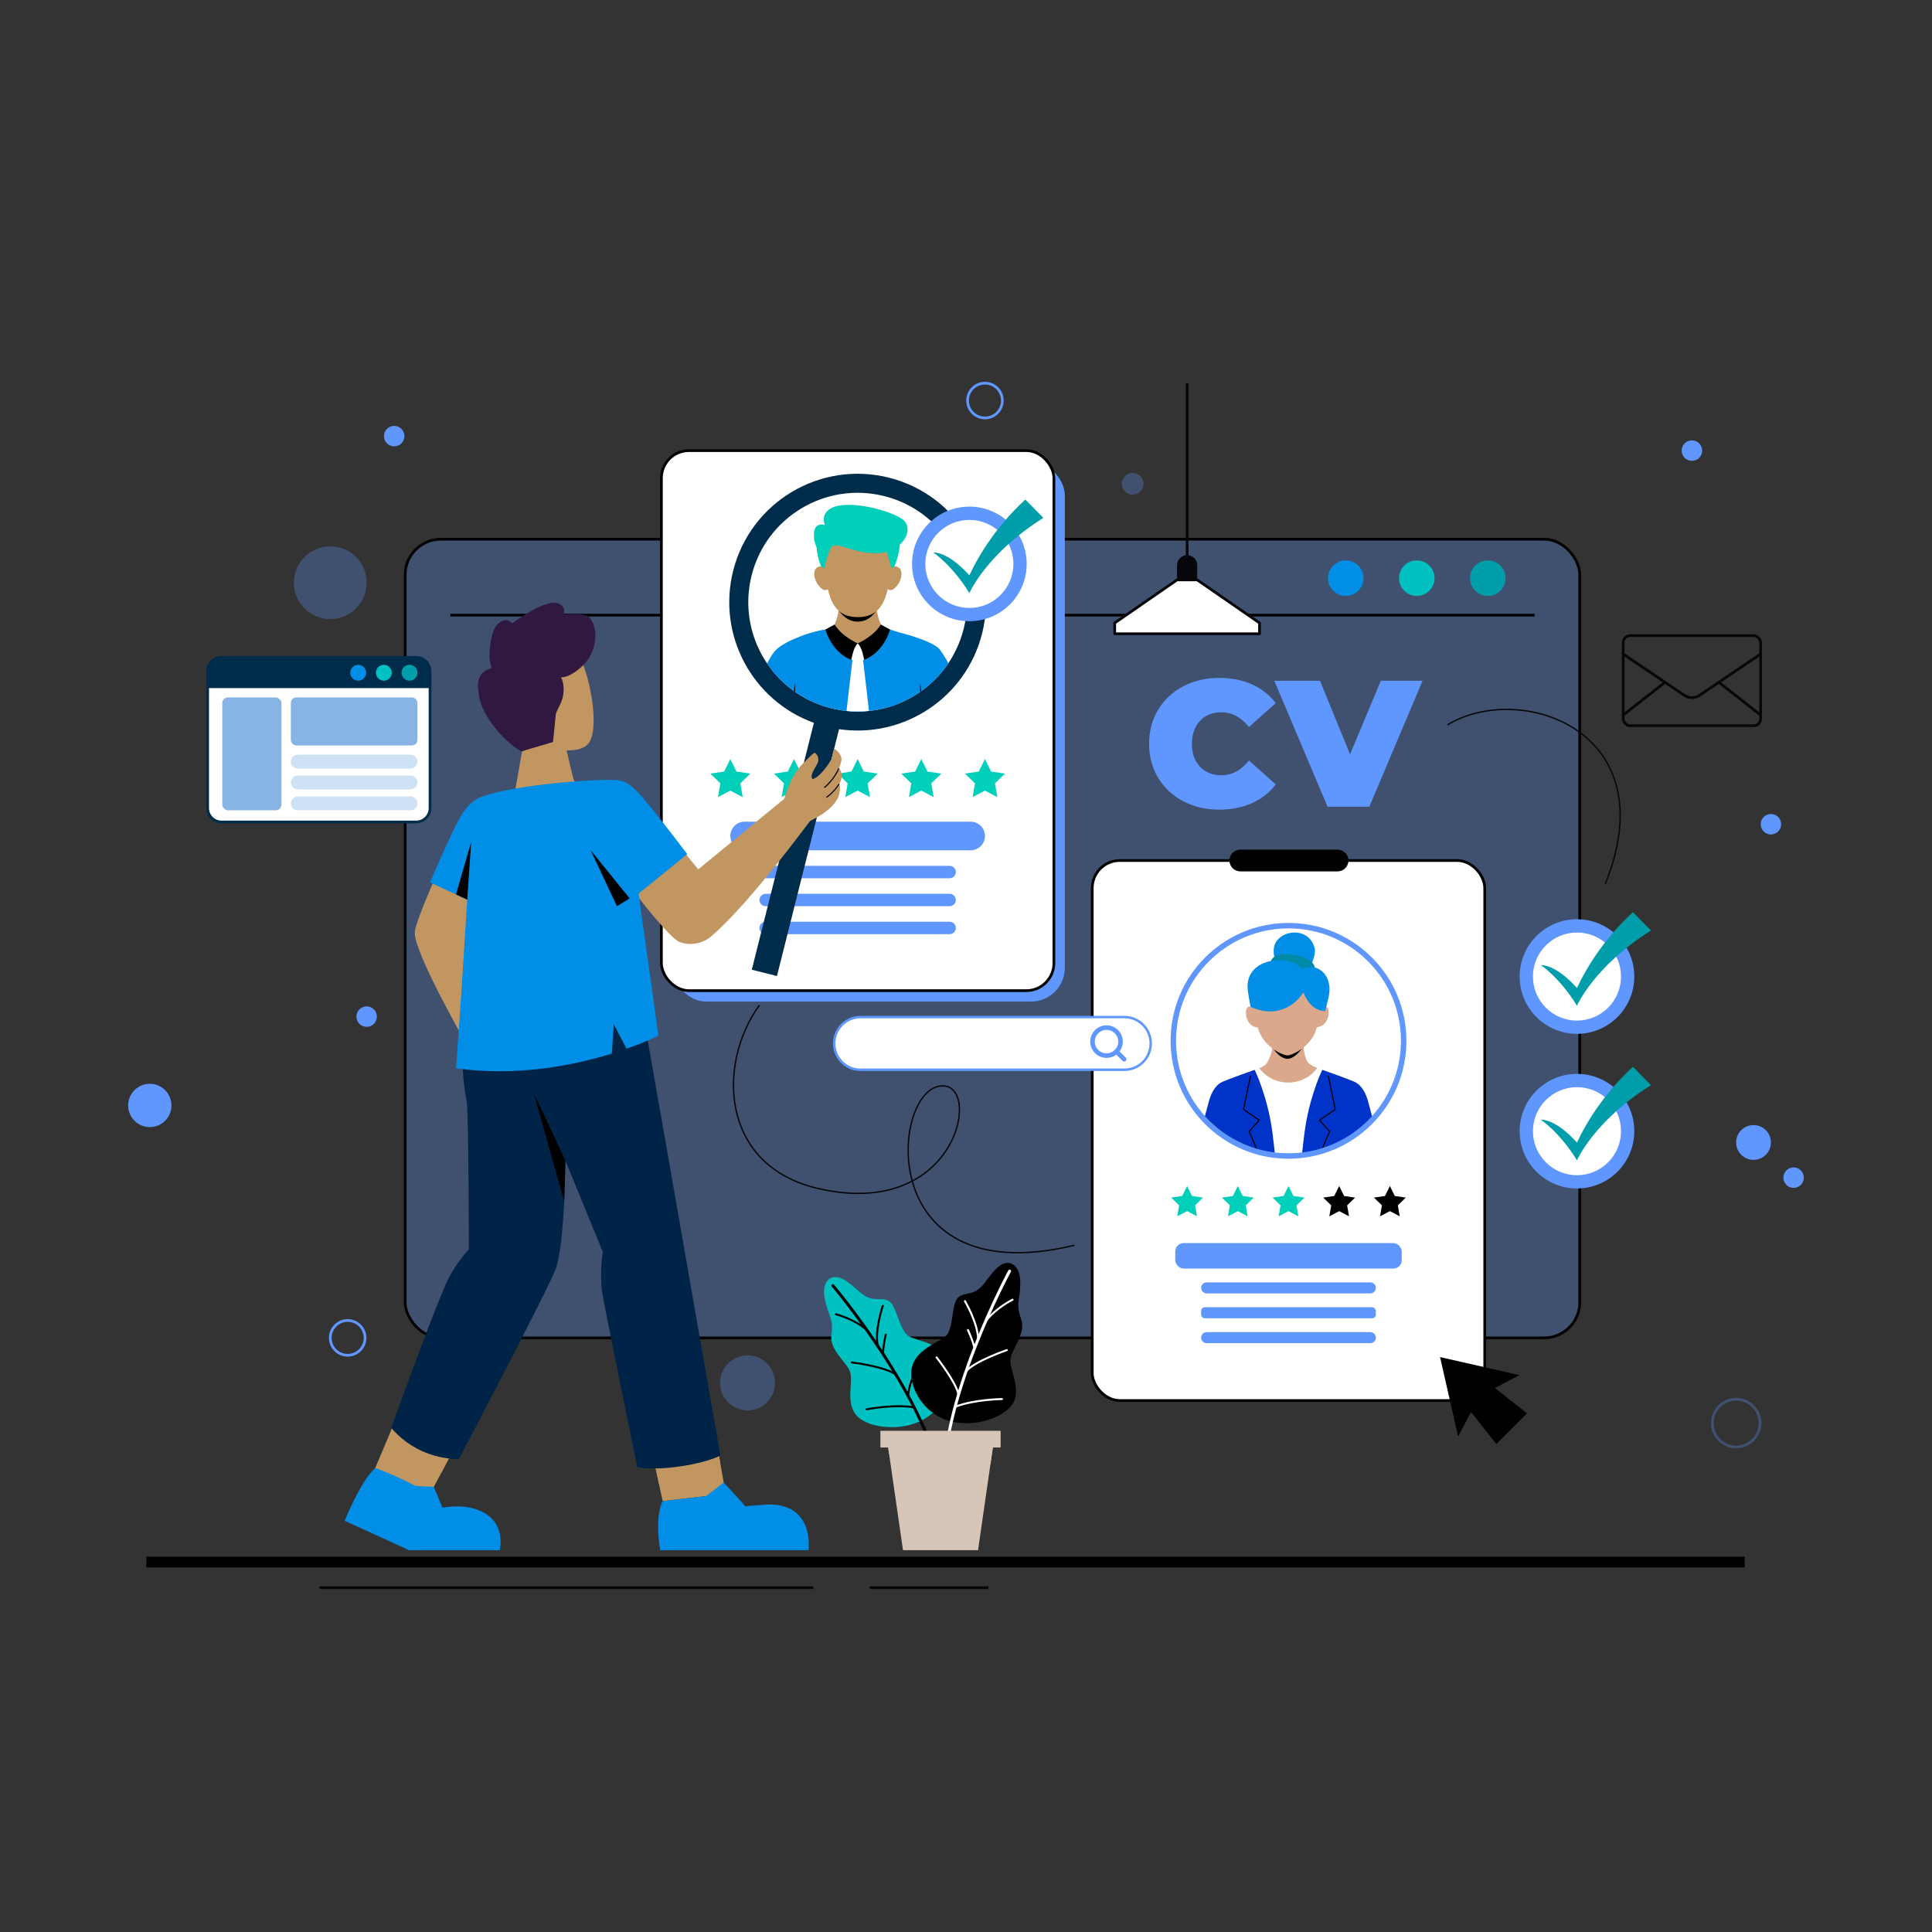 <svg xmlns="http://www.w3.org/2000/svg" xmlns:xlink="http://www.w3.org/1999/xlink" viewBox="0 0 1080 1080"><rect x="0" y="0" width="1080" height="1080" fill="#333333" stroke="none"/><defs><style>      .cls-1, .cls-2, .cls-3, .cls-4, .cls-5, .cls-6, .cls-7, .cls-8, .cls-9, .cls-10, .cls-11, .cls-12, .cls-13, .cls-14, .cls-15 {        fill: none;      }      .cls-2, .cls-16, .cls-3, .cls-4, .cls-5, .cls-6, .cls-7, .cls-9, .cls-10, .cls-17, .cls-13, .cls-14, .cls-15 {        stroke-miterlimit: 10;      }      .cls-2, .cls-16, .cls-9, .cls-10, .cls-14, .cls-15 {        stroke: #6097ff;      }      .cls-2, .cls-3, .cls-4, .cls-5, .cls-7, .cls-12 {        stroke-linecap: round;      }      .cls-2, .cls-9 {        stroke-width: 2.55px;      }      .cls-16 {        stroke-width: 1.37px;      }      .cls-16, .cls-18, .cls-17, .cls-19 {        fill: #fff;      }      .cls-20 {        fill: #0033c7;      }      .cls-21, .cls-22 {        mix-blend-mode: multiply;      }      .cls-21, .cls-23 {        fill: #c19660;      }      .cls-3, .cls-4 {        stroke-width: 1.1px;      }      .cls-3, .cls-6, .cls-7, .cls-17, .cls-12 {        stroke: #000;      }      .cls-24 {        opacity: .5;      }      .cls-24, .cls-25 {        fill: #106bcd;      }      .cls-25 {        opacity: .2;      }      .cls-22, .cls-26 {        fill: #d7c6b7;      }      .cls-4, .cls-5 {        stroke: #fff;      }      .cls-5, .cls-7 {        stroke-width: 1.65px;      }      .cls-27 {        fill: #008aa8;      }      .cls-28, .cls-14 {        opacity: .3;      }      .cls-28, .cls-29 {        fill: #6097ff;      }      .cls-6, .cls-8, .cls-17, .cls-13, .cls-19, .cls-14, .cls-15 {        stroke-width: 1.52px;      }      .cls-30 {        fill: #009eaa;      }      .cls-31 {        isolation: isolate;      }      .cls-32 {        fill: #00c1c2;      }      .cls-33 {        clip-path: url(#clippath-1);      }      .cls-8, .cls-11, .cls-12, .cls-19 {        stroke-linejoin: round;      }      .cls-8, .cls-11, .cls-19 {        stroke: #07060b;      }      .cls-34 {        fill: #daa98c;      }      .cls-35 {        fill: #008ee7;      }      .cls-10 {        stroke-width: 3.05px;      }      .cls-11 {        stroke-width: .76px;      }      .cls-12 {        stroke-width: .61px;      }      .cls-36 {        fill: #00cfba;      }      .cls-13 {        stroke: #002c4b;      }      .cls-37 {        fill: #07060b;      }      .cls-38 {        fill: #002447;      }      .cls-39 {        fill: #301840;      }      .cls-40 {        fill: #002c4b;      }      .cls-41 {        clip-path: url(#clippath);      }    </style><clipPath id="clippath"><circle class="cls-1" cx="479.43" cy="336.6" r="61.14"></circle></clipPath><clipPath id="clippath-1"><circle class="cls-1" cx="720.28" cy="581.83" r="64.38"></circle></clipPath></defs><g class="cls-31"><g id="Layer_1"><g><g><rect class="cls-28" x="226.49" y="301.42" width="656.61" height="446.46" rx="19.95" ry="19.95"></rect><rect class="cls-6" x="226.49" y="301.42" width="656.61" height="446.46" rx="19.95" ry="19.95"></rect><line class="cls-17" x1="251.76" y1="343.86" x2="857.84" y2="343.86"></line><path class="cls-35" d="M762.21,323.2c0,5.48-4.45,9.93-9.93,9.93s-9.93-4.45-9.93-9.93,4.45-9.93,9.93-9.93,9.93,4.45,9.93,9.93Z"></path><path class="cls-32" d="M801.92,323.2c0,5.48-4.45,9.93-9.93,9.93s-9.93-4.45-9.93-9.93,4.45-9.93,9.93-9.93,9.93,4.45,9.93,9.93Z"></path><path class="cls-30" d="M841.63,323.2c0,5.48-4.45,9.93-9.93,9.93s-9.93-4.45-9.93-9.93,4.45-9.93,9.93-9.93,9.93,4.45,9.93,9.93Z"></path></g><g><g><rect class="cls-29" x="375.83" y="258.01" width="219.41" height="301.88" rx="18.9" ry="18.9"></rect><rect class="cls-17" x="369.73" y="251.9" width="219.41" height="301.88" rx="15.41" ry="15.41"></rect><g><path class="cls-29" d="M542.6,475.32h-126.33c-4.42,0-8-3.58-8-8h0c0-4.42,3.58-8,8-8h126.33c4.42,0,8,3.58,8,8h0c0,4.42-3.58,8-8,8Z"></path><path class="cls-29" d="M530.85,490.94h-102.85c-1.92,0-3.47-1.56-3.47-3.47h0c0-1.92,1.56-3.47,3.47-3.47h102.85c1.92,0,3.47,1.56,3.47,3.47h0c0,1.92-1.56,3.47-3.47,3.47Z"></path><path class="cls-29" d="M530.85,506.57h-102.85c-1.92,0-3.47-1.56-3.47-3.47h0c0-1.92,1.56-3.47,3.47-3.47h102.85c1.92,0,3.47,1.56,3.47,3.47h0c0,1.92-1.56,3.47-3.47,3.47Z"></path><path class="cls-29" d="M530.85,522.2h-102.85c-1.92,0-3.47-1.56-3.47-3.47h0c0-1.92,1.56-3.47,3.47-3.47h102.85c1.92,0,3.47,1.56,3.47,3.47h0c0,1.92-1.56,3.47-3.47,3.47Z"></path></g><g><polygon class="cls-36" points="408.26 424.32 411.72 431.32 419.44 432.44 413.85 437.89 415.17 445.59 408.26 441.95 401.35 445.59 402.67 437.89 397.08 432.44 404.81 431.32 408.26 424.32"></polygon><polygon class="cls-36" points="443.85 424.32 447.3 431.32 455.03 432.44 449.44 437.89 450.76 445.59 443.85 441.95 436.93 445.59 438.25 437.89 432.66 432.44 440.39 431.32 443.85 424.32"></polygon><polygon class="cls-36" points="479.43 424.32 482.88 431.32 490.61 432.44 485.02 437.89 486.34 445.59 479.43 441.95 472.52 445.59 473.84 437.89 468.25 432.44 475.97 431.32 479.43 424.32"></polygon><polygon class="cls-36" points="515.01 424.32 518.47 431.32 526.2 432.44 520.6 437.89 521.92 445.59 515.01 441.95 508.1 445.59 509.42 437.89 503.83 432.44 511.56 431.32 515.01 424.32"></polygon><polygon class="cls-36" points="550.6 424.32 554.05 431.32 561.78 432.44 556.19 437.89 557.51 445.59 550.6 441.95 543.69 445.59 545.01 437.89 539.42 432.44 547.14 431.32 550.6 424.32"></polygon></g></g><g><path class="cls-40" d="M549.01,354.1c9.67-38.43-13.64-77.41-52.07-87.08-38.43-9.67-77.43,13.64-87.1,52.07-9.07,36.05,10.9,72.61,45.13,84.98l-34.72,138,14.07,3.54,34.72-138c36.01,5.31,70.9-17.45,79.97-53.51ZM464.52,395.88c-32.74-8.24-52.61-41.46-44.37-74.2,8.24-32.74,41.45-52.59,74.19-44.35,32.74,8.24,52.59,41.43,44.36,74.18-8.24,32.74-41.44,52.61-74.18,44.38Z"></path><polygon class="cls-23" points="221.34 793.15 208.17 824.4 238.89 838.03 255.33 806.93 221.34 793.15"></polygon><path class="cls-21" d="M218.62,799.57c3.37,10.89,16.71,21.31,28.08,23.69l8.63-16.33-33.99-13.78-2.71,6.42Z"></path><polygon class="cls-23" points="363.33 805.97 370.42 839.12 405.68 835.05 399.08 797.79 363.33 805.97"></polygon><path class="cls-21" d="M363.33,805.96l5.04,23.55c11.9-.7,28.28-6.85,34.14-12.43l-3.41-19.28-35.76,8.16Z"></path><path class="cls-23" d="M244.47,487.95s-11.83,26.36-12.57,32.85c-1.22,10.83,29.9,64.68,29.9,64.68l15.33-10.66s-17.09-41.81-17.32-44.48c-.22-2.67,11.54-31.95,11.54-31.95l-26.88-10.44Z"></path><path class="cls-38" d="M250.22,715.66c4.77-9.8,11.87-17.33,11.87-17.33,0,0-.13-68.11-1.03-81.5-4.99-27.21-1.01-33.1,1.96-44.94,1.77-7.06,95.09-1.54,95.09-1.54l3.95,11.08,11.13,63.38,29.52,168.85c-9.41,4.81-33.55,8.98-46.46,6.48,0,0-19.19-93.21-19.77-98.48-1.32-12.12.49-21.85.49-21.85,0,0-11.43-27.75-20.93-51.08,0,0-.24,46.22-5.35,60.52-3.88,10.84-54.26,106.53-54.26,106.53-15.18-.62-27.87-6.26-37.75-17.58,0,0,24.65-68.37,31.55-82.52Z"></path><path class="cls-23" d="M278.91,374.51c4.55-16.86,32.03-24.65,44.06-8.81,5.93,7.81,12.97,41.28,5.93,49.97-2.55,3.15-7.55,3.89-12.17,3.78,1.48,6.38,3.78,16.2,3.97,16.46,1.33,1.87,2.95,4.28-3.35,6.14-13.85,4.03-29.61,1.2-29.61,1.2l5.6-31.79c-1.6-1.3-20.1-15.95-14.43-36.94Z"></path><path class="cls-23" d="M375.45,467.54l14.84,18.45,48.04-39.39s1.24-4.64,4.17-10.91c1.25-2.68,4.61-7.19,6.37-8.91,3.33-3.21,5.84-6.09,6.58-5.92.75.12,3.25,2.9,1.3,6.33-.71,1.22-2.46,4-2.95,5.98-.37,1.5.32,2.49.81,2.29,5.27-2.17,10.25-11.2,10.25-11.2l1.46-5.8s3.41,2.01,4.06,5.32c.26,1.32-.73,4.05-1.34,5.56.56.57,1.32,2.37,1.38,3.04.12,1.25.26,3.17-1.27,5.83.4.9.47,2.31.38,3.54-.6,7.66-8.58,13.18-16.67,17.2-.73.64-33.56,45.85-55.17,64.37-6.99,5.98-15.62,4.67-18.81,2.72-7.3-4.47-29.18-33.63-29.18-33.63l25.76-24.87Z"></path><path class="cls-35" d="M240.4,493.31s11.11-26.44,16.88-36.55c5.78-10.11,12.22-11.41,12.22-11.41h0c16.4-6.47,65.63-10.37,75.95-9.21,3.34.38,7.06,1.76,14.16,10.09,4.79,5.62,15.25,18.83,24.56,31.24-6.5,5.33-15.48,12.56-27.13,21.99.37,4.52,6.51,45.82,10.98,79.5,0,0-6.58,3.34-17.77,7.27l-7.14-13.66-1.08,16.38c-21.06,6.54-52.8,13.02-87.08,8.23,2.81-39.16,4.75-69.65,6.24-94.28l-20.8-9.59Z"></path><path class="cls-39" d="M325.73,372.14c7.86-7.34,9.5-21.24,3.28-27.46-1.01-1.01-6.68-1.63-14.04-1.28.78-2.06.6-4.31-2.4-5.88-7-3.67-26.33,11-26.33,11,0,0-2.83-4.17-7.66,0-4.83,4.17-4.9,16.99-4.9,16.99h.01c-.18,2.41.17,5.06,1.15,7.98-9.55,2.57-7.58,10.86-7.26,14.19,1.35,13.61,16.89,28.99,23.95,32.34l17.6-5.23s1.45-13.74,1.43-14.22c-.1-2.7,2.33-5.15,3.79-10,1.67-5.53.07-10.85-.78-12,0,0,4.3.92,12.16-6.42Z"></path><polygon points="351.97 502.2 330.21 475.32 344.89 506.57 351.97 502.2"></polygon><path d="M316.05,648.72l-17.66-37.77s16.95,61,17.01,60.5c.06-.49.65-22.74.65-22.74Z"></path><polygon points="261.19 502.9 263.39 470.76 254.89 499.99 261.19 502.9"></polygon><path class="cls-35" d="M370.42,839.12l24.26-2.81,9.89-7.51s11.71,12.47,11.95,13.19l12.41-.98c26.8-.6,23.02,25.56,23.02,25.56h-82.91c-3.23-20.04,1.39-27.45,1.39-27.45Z"></path><path class="cls-35" d="M209.76,820.63s10.06,3.47,22.49,10.02h0s10.27.52,10.27.52l4.83,11.62c3.64-.67,12.65-1.78,20.68,1.6,15.52,6.53,11.29,22.18,11.29,22.18h-50.65l-35.99-16.43s8.75-22.05,17.08-29.51Z"></path><path class="cls-12" d="M468.78,429.77s-2.25,5.69-7.83,10.36"></path><path class="cls-12" d="M469.01,438.4s-3.1,4.71-6.87,7.21"></path></g><g class="cls-41"><g><path class="cls-23" d="M492.47,349.28c-1.46-3.38-2.07-6.21-2.28-8.34-.12-1.18-.11-2.14-.07-2.87.07-1.1.23-1.67.23-1.67l-.58.15c.01-.09.02-.15.02-.15l-10.31,2.88-10.31-2.88s0,.06.02.15l-.58-.15s.16.58.23,1.67c.05.73.05,1.7-.07,2.87-.21,2.13-.82,4.96-2.28,8.34,0,0-.96,2.45-7.59,3.29,0,0,.49,1.78,1.68,4.25.14.29.29.59.45.9.4.77.87,1.59,1.4,2.42.85,1.34,1.89,2.73,3.12,4.06,1.23,3.49,3.93,6.41,7.06,6.9,1.56.24,3.04.35,4.44.34.56,0,1.11-.02,1.64-.06.27-.02.53-.04.79-.07.26.03.53.05.79.07.53.04,1.08.06,1.64.06,1.4,0,2.88-.1,4.44-.34,3.13-.49,5.84-3.41,7.06-6.9,1.23-1.33,2.26-2.72,3.12-4.06.53-.84,1-1.65,1.4-2.42.32-.61.6-1.2.84-1.74.91-2.02,1.16-2.98,1.16-2.98-6.64-.85-7.46-3.72-7.46-3.72Z"></path><path d="M490.18,340.94c-.12-1.18-.08-2.14-.04-2.87l-.43-.83-10.22,2.73-10.23-2.73-.43.83c.05.73.05,1.7-.07,2.87,1.39,2.25,4.8,6.55,10.71,6.56h0s0,0,.01,0,0,0,.01,0h0c5.9-.02,9.29-4.31,10.68-6.57Z"></path><path class="cls-23" d="M460.91,317.02s1.16,3.89,2.11,8.96c.53,2.8.12,4.2-2.35,3.81-1.92-.3-6.81-6.06-5.14-11.01.39-1.16,2.44-3.2,5.39-1.76Z"></path><path class="cls-23" d="M498.43,329.8c-.12.02-.23.03-.33.04-2.18.21-2.53-1.19-2.02-3.85.07-.36.14-.71.2-1.06.91-4.54,1.91-7.89,1.91-7.89,2.94-1.44,5,.6,5.39,1.76,1.67,4.94-3.22,10.71-5.14,11.01Z"></path><path class="cls-23" d="M479.51,304.22h-21.92s1.87,6.34,3.15,13.51c2.14,11.94,2.64,27.24,18.77,27.24s16.64-15.27,18.76-27.22c1.25-7.08,3.16-13.53,3.16-13.53h-21.92Z"></path><path class="cls-35" d="M536.02,405.2c-.04-.5-.09-1.01-.13-1.52,3.55-1.46,6.03-2.65,6.03-2.65-5.82-20.18-11.96-31.67-16.46-37.81-3.65-4.98-22.7-9.68-22.7-9.68h0c-2.16-.66-4.02-1.22-5.15-1.61-.41-.02-.8.21-.97.59-.32.72-.93,2.02-1.84,3.58-.13.09-.22.24-.24.41-2.4,4.05-6.66,9.69-12.88,12.27-1.39.58-2.98.58-4.38,0-6.22-2.58-10.49-8.21-12.88-12.27-.02-.17-.11-.32-.24-.41-.91-1.57-1.52-2.86-1.84-3.58-.17-.38-.55-.61-.98-.59-1.3.08-4.97.86-8.75,2h0s-.1.03-.25.07c-1.66.51-3.32,1.08-4.82,1.69-4.74,1.81-11.5,4.85-14.4,8.32-5.19,6.22-8.77,17.43-16.08,37.02,0,0,16.25,7.84,25.1,8.17l.67,21.06.21,6.56c11.03,5.31,23.4,8.28,36.45,8.28s25.28-2.94,36.26-8.2l.88-27.74c5.1-.17,12.71-2.86,18.26-5.1l1.11,1.11Z"></path><path class="cls-36" d="M506.22,292c-3.26-5.34-31.35-13.56-41.68-7.87-6.29,3.47-3.36,9.32-3.36,9.32,0,0-6.19-2.06-6.21,5.38,0,3.91.63,4.7,1.55,7.4.31,5.35,2.48,10.42,2.48,10.42l1.74,1.06s2.43-11.63,4.87-12.62c4.93-1.14,11.18,3.85,23.49,4.18,2.34.06,4.52-.24,6.5-.8,1.51,3.76,2.66,9.26,2.66,9.26l1.74-1.06h0s0,0,0,0c0,0,2.65-6.25,3.01-12.22,4.03-3.65,5.53-8.66,3.2-12.47Z"></path><path d="M514.48,381.91s.05.43.14,1.17c.09.74.21,1.81.36,3.08.14,1.27.3,2.76.47,4.35.15,1.59.31,3.3.47,5,.13,1.7.26,3.41.38,5.01.11,1.6.17,3.1.24,4.38.12,2.57.11,4.29.11,4.29,0,0-.08-.42-.23-1.16-.12-.74-.35-1.79-.53-3.06-.18-1.27-.43-2.75-.61-4.35-.2-1.59-.36-3.3-.52-5-.13-1.71-.26-3.42-.33-5.02-.08-1.6-.08-3.11-.11-4.39-.02-1.29.05-2.36.07-3.11.04-.75.08-1.18.08-1.18Z"></path><path d="M444.38,381.91s.05.43.08,1.18c.02.75.09,1.83.07,3.11-.02,1.29-.02,2.79-.11,4.39-.07,1.61-.2,3.31-.33,5.02-.16,1.7-.32,3.41-.52,5-.18,1.59-.43,3.07-.61,4.35-.18,1.27-.41,2.32-.53,3.06-.15.74-.23,1.16-.23,1.16,0,0,0-1.72.11-4.29.07-1.28.13-2.78.24-4.38.12-1.6.25-3.3.38-5.01.16-1.7.32-3.4.47-5,.17-1.59.33-3.08.47-4.35.15-1.28.27-2.34.36-3.08.09-.75.14-1.17.14-1.17Z"></path><path class="cls-18" d="M482.44,368.97c.51-.11.72-.2.72-.2l1.48-5.48-5.16-3.63-5.16,3.63,1.48,5.48s.21.09.72.2c-.33,2.73-6.96,58.01-6.66,62.98.63,10.19,6.6,19.48,8.81,22.59.4.57,1.23.57,1.63,0,2.21-3.11,8.18-12.4,8.81-22.59.31-4.97-6.33-60.25-6.66-62.98Z"></path><path d="M461.38,351.93l5.19-2.85s2.84,5.82,12.91,10.59c0,0-1.3,1.03-2.42,4.35-.4,1.18-1.19,4.82-1.19,4.82,0,0-10.08-3.06-14.49-16.91Z"></path><path d="M497.57,351.93l-5.19-2.85s-2.84,5.82-12.91,10.59c0,0,1.3,1.03,2.42,4.35.4,1.18,1.19,4.82,1.19,4.82,0,0,10.08-3.06,14.49-16.91Z"></path></g></g></g><g><rect class="cls-17" x="610.57" y="481.03" width="219.41" height="301.88" rx="15.41" ry="15.41"></rect><g class="cls-33"><g><path class="cls-34" d="M701.94,564.1s-2.56-2.36-4.51-.98c-1.95,1.37-1.36,10.79,5.81,11.28l-1.3-10.3Z"></path><path class="cls-34" d="M737.22,563.89s2.53-2.38,4.5-1.03c1.96,1.35,1.48,10.78-5.68,11.35l1.18-10.32Z"></path><path class="cls-34" d="M739.09,598.22c-1.68,3.71-6.83,12.02-19.17,12.66-12.14-.64-17.31-8.69-19.09-12.49,2.2-.7,5.31-1.95,6.91-3.66,1.4-1.49,2.47-4.59,3.17-7.14.38-1.36.11-3.64-.17-5.2h18.27c-.2,1.59-.35,3.63-.09,5.06.43,2.41,1.11,5.05,2.18,6.37,1.22,1.54,4.9,3.2,7.99,4.39Z"></path><path d="M712.13,586.69s3.33,5.04,7.42,5.19c4.08.15,8.1-5.53,8.1-5.53l-15.51.34Z"></path><path class="cls-34" d="M737.5,555.84l-18.01-7.59-17.92,7.8s-.34,11.75,1.73,19.03c1.94,6.84,8.52,12.69,15.13,14.69.84.25,1.75.25,2.59-.02,6.59-2.08,13.1-8.01,14.96-14.87,1.98-7.31,1.51-19.05,1.51-19.05Z"></path><path class="cls-35" d="M715.6,543.07s-3.67-4.63-3.6-11.97c.25-10.96,18.99-14.42,22.75-1.57,1.18,2.91-1.33,12.02-6.49,15.91-4.15,3.13-9.15,1.58-12.66-2.37Z"></path><path class="cls-27" d="M710.4,537.53s.5-4.93,10.87-4.03c7.79.68,14.32,4.18,13.66,8.24-.93,5.66-24.91,1.55-24.53-4.21Z"></path><path class="cls-35" d="M737.45,541.87c-3.99-2.34-7.89-1.32-9.72-.2-2.81-4.34-10.77-5.2-14.27-4.9-10.01.86-16.95,6.7-15.98,16.34.33,3.29,1.58,9.7,1.58,9.7,16.3,7.47,26.64-3.18,29.52-8.07,1.25,3.07,4.66,10.26,12.15,10.48,0,0,1.28-4.67,2.04-8.16,1.21-5.57.04-12.04-5.31-15.18Z"></path><path class="cls-18" d="M747.4,703.95s.01.06.03.08c-5.21,1.89-15.36,4.15-27.32,4.15s-23.46-3.27-28.83-5.55c.34-.93,3.43-5.48,3.76-15.84.49-16.24-3.57-46.66-5.69-53.31-1.47-4.62-6.7-27.54-6.7-27.54l21.22-8.94c.07.08.13.18.2.27,8.03,10.53,24.08,10.53,32.09,0,.07-.08.14-.18.21-.27l19.94,7.73s-7.44,34.82-10.3,60.75c-2.59,23.5.67,36.08,1.32,38.22.03.11.06.2.07.25Z"></path><path class="cls-20" d="M710.47,700.5h-21.43c1.13-3.83,2.41-7.9,3.81-12.15,3.34-10.05-.63-39.15-.63-39.15l-.34-1.57c-1.1,2.62-2.27,5.41-3.4,8.14l-21.35-7.76c.43-1.92,5.78-21.75,8.69-32.5.9-3.35,3.03-8.77,7.58-10.78,4.38-1.94,17.95-6.68,17.95-6.68,0,0,7.44,14.97,10.05,35.9,4.42,35.49,3.6,53.36-.95,66.55Z"></path><path class="cls-20" d="M748.32,649.2s-3.96,29.1-.63,39.15c1.4,4.25,2.68,8.33,3.81,12.15h-21.43c-4.54-13.19-5.37-31.06-.95-66.55,2.61-20.92,10.05-35.9,10.05-35.9,0,0,13.57,4.74,17.95,6.68,4.54,2.01,6.68,7.43,7.59,10.78,2.9,10.75,8.25,30.57,8.68,32.5l-21.35,7.76c-1.13-2.73-2.3-5.52-3.4-8.14l-.34,1.57Z"></path><path class="cls-12" d="M698.96,601.61l-3.81,18.55,8.77,6.05-5.68,6.37s16.23,32.06,12.16,61.03"></path><path class="cls-12" d="M742.58,601.61l3.81,18.55-8.77,6.05,5.68,6.37s-16.23,32.06-12.16,61.03"></path></g></g><circle class="cls-10" cx="720.28" cy="581.83" r="64.38"></circle><g><polygon class="cls-36" points="663.6 662.99 666.36 668.56 672.51 669.46 668.06 673.79 669.11 679.92 663.6 677.03 658.1 679.92 659.15 673.79 654.7 669.46 660.85 668.56 663.6 662.99"></polygon><polygon class="cls-36" points="691.94 662.99 694.69 668.56 700.84 669.46 696.39 673.79 697.44 679.92 691.94 677.03 686.44 679.92 687.49 673.79 683.04 669.46 689.19 668.56 691.94 662.99"></polygon><polygon class="cls-36" points="720.28 662.99 723.03 668.56 729.18 669.46 724.73 673.79 725.78 679.92 720.28 677.03 714.77 679.92 715.82 673.79 711.37 669.46 717.53 668.56 720.28 662.99"></polygon><polygon points="748.61 662.99 751.36 668.56 757.52 669.46 753.06 673.79 754.12 679.92 748.61 677.03 743.11 679.92 744.16 673.79 739.71 669.46 745.86 668.56 748.61 662.99"></polygon><polygon points="776.95 662.99 779.7 668.56 785.85 669.46 781.4 673.79 782.45 679.92 776.95 677.03 771.45 679.92 772.5 673.79 768.04 669.46 774.2 668.56 776.95 662.99"></polygon></g><g><rect class="cls-29" x="656.97" y="694.9" width="126.61" height="14.23" rx="4.67" ry="4.67"></rect><path class="cls-29" d="M766.02,723.03h-91.49c-1.71,0-3.09-1.38-3.09-3.09h0c0-1.71,1.38-3.09,3.09-3.09h91.49c1.71,0,3.09,1.38,3.09,3.09h0c0,1.71-1.38,3.09-3.09,3.09Z"></path><rect class="cls-29" x="671.44" y="730.75" width="97.67" height="6.18" rx="2.03" ry="2.03"></rect><path class="cls-29" d="M766.02,750.84h-91.49c-1.71,0-3.09-1.38-3.09-3.09h0c0-1.71,1.38-3.09,3.09-3.09h91.49c1.71,0,3.09,1.38,3.09,3.09h0c0,1.71-1.38,3.09-3.09,3.09Z"></path></g><path d="M747.71,487.11h-54.37c-3.36,0-6.08-2.72-6.08-6.08h0c0-3.36,2.72-6.08,6.08-6.08h54.37c3.36,0,6.08,2.72,6.08,6.08h0c0,3.36-2.72,6.08-6.08,6.08Z"></path></g><g><circle class="cls-14" cx="970.51" cy="795.58" r="13.34" transform="translate(-231.38 434.62) rotate(-22.63)"></circle><circle class="cls-29" cx="83.74" cy="617.95" r="12.1"></circle><circle class="cls-15" cx="194.35" cy="747.88" r="9.72"></circle><path class="cls-29" d="M989.95,638.65c0,5.37-4.35,9.72-9.72,9.72s-9.72-4.35-9.72-9.72,4.35-9.72,9.72-9.72,9.72,4.35,9.72,9.72Z"></path><path class="cls-15" d="M560.32,223.91c0,5.37-4.35,9.72-9.72,9.72s-9.72-4.35-9.72-9.72,4.35-9.72,9.72-9.72,9.72,4.35,9.72,9.72Z"></path><path class="cls-29" d="M1008.36,658.31c0,3.16-2.56,5.72-5.72,5.72s-5.72-2.56-5.72-5.72,2.56-5.72,5.72-5.72,5.72,2.56,5.72,5.72Z"></path><path class="cls-29" d="M951.51,251.9c0,3.16-2.56,5.72-5.72,5.72s-5.72-2.56-5.72-5.72,2.56-5.72,5.72-5.72,5.72,2.56,5.72,5.72Z"></path><path class="cls-29" d="M226.07,243.8c0,3.16-2.56,5.72-5.72,5.72s-5.72-2.56-5.72-5.72,2.56-5.72,5.72-5.72,5.72,2.56,5.72,5.72Z"></path><path class="cls-29" d="M210.69,568.29c0,3.16-2.56,5.72-5.72,5.72s-5.72-2.56-5.72-5.72,2.56-5.72,5.72-5.72,5.72,2.56,5.72,5.72Z"></path><path class="cls-29" d="M995.68,460.75c0,3.16-2.56,5.72-5.72,5.72s-5.72-2.56-5.72-5.72,2.56-5.72,5.72-5.72,5.72,2.56,5.72,5.72Z"></path><circle class="cls-28" cx="633.14" cy="270.44" r="6.08"></circle><circle class="cls-28" cx="184.63" cy="325.75" r="20.34"></circle><circle class="cls-28" cx="417.88" cy="772.98" r="15.38" transform="translate(-412.2 1061.23) rotate(-80.75)"></circle></g><g><path class="cls-11" d="M424.53,561.87c-23.83,32.91-21.82,89.75,32.62,102.46,75.73,17.69,91.2-54.22,71.27-57.19-29.76-4.43-43.43,116.83,72.2,88.97"></path><path class="cls-11" d="M809.12,405.22c40.38-24.65,123.03,2.86,88.19,89.05"></path></g><g><g><g><circle class="cls-18" cx="541.89" cy="315.24" r="27.95"></circle><path class="cls-29" d="M541.88,283.2c-17.69,0-32.04,14.33-32.04,32.04s14.35,32.02,32.04,32.02,32.04-14.33,32.04-32.02-14.35-32.04-32.04-32.04ZM541.88,339.85c-13.6,0-24.61-11.03-24.61-24.61s11.01-24.61,24.61-24.61,24.61,11.01,24.61,24.61-11.03,24.61-24.61,24.61Z"></path><path class="cls-30" d="M521.63,308.77s10.61,7.01,20.26,22.78c0,0,9.43-22,41.35-42.05l-10.03-10.22s-19.2,16.28-31.33,42.36c0,0-10.53-12.58-20.26-12.87Z"></path></g><g><circle class="cls-18" cx="881.54" cy="545.9" r="27.95"></circle><path class="cls-29" d="M881.54,513.86c-17.69,0-32.04,14.33-32.04,32.04s14.35,32.02,32.04,32.02,32.04-14.33,32.04-32.02-14.35-32.04-32.04-32.04ZM881.54,570.51c-13.6,0-24.61-11.03-24.61-24.61s11.01-24.61,24.61-24.61,24.61,11.01,24.61,24.61-11.03,24.61-24.61,24.61Z"></path><path class="cls-30" d="M861.28,539.44s10.61,7.01,20.26,22.78c0,0,9.43-22,41.35-42.05l-10.03-10.22s-19.2,16.28-31.33,42.36c0,0-10.53-12.58-20.26-12.87Z"></path></g><g><circle class="cls-18" cx="881.54" cy="632.34" r="27.95" transform="translate(115.45 1400.49) rotate(-80.73)"></circle><path class="cls-29" d="M881.54,600.3c-17.69,0-32.04,14.33-32.04,32.04s14.35,32.02,32.04,32.02,32.04-14.33,32.04-32.02-14.35-32.04-32.04-32.04ZM881.54,656.95c-13.6,0-24.61-11.03-24.61-24.61s11.01-24.61,24.61-24.61,24.61,11.01,24.61,24.61-11.03,24.61-24.61,24.61Z"></path><path class="cls-30" d="M861.28,625.87s10.61,7.01,20.26,22.78c0,0,9.43-22,41.35-42.05l-10.03-10.22s-19.2,16.28-31.33,42.36c0,0-10.53-12.58-20.26-12.87Z"></path></g></g><g><path class="cls-18" d="M240.4,375.26v76.45c0,4.3-3.48,7.79-7.78,7.79h-108.77c-4.3,0-7.78-3.49-7.78-7.79v-76.45c0-4.3,3.48-7.79,7.78-7.79h108.77c4.3,0,7.78,3.49,7.78,7.79Z"></path><path class="cls-13" d="M240.4,375.26v76.45c0,4.3-3.48,7.79-7.78,7.79h-108.77c-4.3,0-7.78-3.49-7.78-7.79v-76.45c0-4.3,3.48-7.79,7.78-7.79h108.77c4.3,0,7.78,3.49,7.78,7.79Z"></path><path class="cls-40" d="M240.4,375.26v9.39h-124.33v-9.39c0-4.3,3.48-7.79,7.78-7.79h108.77c4.3,0,7.78,3.49,7.78,7.79Z"></path><g><path class="cls-30" d="M233.36,376.06c0,2.45-1.99,4.44-4.44,4.44s-4.44-1.99-4.44-4.44,1.99-4.44,4.44-4.44,4.44,1.99,4.44,4.44Z"></path><path class="cls-32" d="M219.01,376.06c0,2.45-1.99,4.44-4.44,4.44s-4.44-1.99-4.44-4.44,1.99-4.44,4.44-4.44,4.44,1.99,4.44,4.44Z"></path><path class="cls-35" d="M204.67,376.06c0,2.45-1.99,4.44-4.44,4.44s-4.44-1.99-4.44-4.44,1.99-4.44,4.44-4.44,4.44,1.99,4.44,4.44Z"></path></g><rect class="cls-24" x="124.24" y="389.86" width="33.09" height="63.12" rx="3.22" ry="3.22"></rect><rect class="cls-24" x="162.59" y="389.86" width="70.76" height="26.86" rx="3.06" ry="3.06"></rect><path class="cls-25" d="M229.47,429.64h-62.99c-2.15,0-3.89-1.74-3.89-3.89h0c0-2.15,1.74-3.89,3.89-3.89h62.99c2.15,0,3.89,1.74,3.89,3.89h0c0,2.15-1.74,3.89-3.89,3.89Z"></path><path class="cls-25" d="M229.47,441.31h-62.99c-2.15,0-3.89-1.74-3.89-3.89h0c0-2.15,1.74-3.89,3.89-3.89h62.99c2.15,0,3.89,1.74,3.89,3.89h0c0,2.15-1.74,3.89-3.89,3.89Z"></path><path class="cls-25" d="M229.47,452.97h-62.99c-2.15,0-3.89-1.74-3.89-3.89h0c0-2.15,1.74-3.89,3.89-3.89h62.99c2.15,0,3.89,1.74,3.89,3.89h0c0,2.15-1.74,3.89-3.89,3.89Z"></path></g><g><path class="cls-16" d="M628.54,598.01h-147.49c-8.13,0-14.73-6.59-14.73-14.73h0c0-8.13,6.59-14.73,14.73-14.73h147.49c8.13,0,14.73,6.59,14.73,14.73h0c0,8.13-6.59,14.73-14.73,14.73Z"></path><g><path class="cls-9" d="M626.38,582.26c0,4.33-3.51,7.83-7.83,7.83s-7.83-3.51-7.83-7.83,3.51-7.83,7.83-7.83,7.83,3.51,7.83,7.83Z"></path><line class="cls-2" x1="624.08" y1="587.8" x2="628.41" y2="592.13"></line></g></g><g><rect class="cls-8" x="907.37" y="355.32" width="76.83" height="50.36" rx="3.9" ry="3.9"></rect><path class="cls-8" d="M984.2,365.62l-34.2,23.08c-2.55,1.72-5.89,1.72-8.44,0l-34.2-23.08"></path><line class="cls-8" x1="930.74" y1="381.4" x2="907.37" y2="399.73"></line><line class="cls-8" x1="960.83" y1="381.4" x2="984.2" y2="399.73"></line></g><g><line class="cls-8" x1="663.6" y1="214.19" x2="663.6" y2="312.81"></line><path class="cls-37" d="M669.24,324.16h-11.27v-8.2c0-3.11,2.52-5.64,5.64-5.64h0c3.11,0,5.64,2.52,5.64,5.64v8.2Z"></path><polygon class="cls-19" points="669.24 324.16 704.08 348.24 704.08 354.28 623.13 354.28 623.13 348.24 657.97 324.16 669.24 324.16"></polygon></g><polygon points="849.4 768.71 805 758.61 815.1 803.01 822.29 789.28 836.46 807.2 853.59 790.07 835.67 775.9 849.4 768.71"></polygon><g><path class="cls-29" d="M661.47,447.9c-5.97-3.12-10.64-7.48-14.03-13.07-3.38-5.6-5.08-11.95-5.08-19.06s1.69-13.46,5.08-19.06c3.39-5.6,8.06-9.96,14.03-13.07,5.97-3.12,12.67-4.68,20.11-4.68,6.84,0,12.94,1.21,18.3,3.62,5.36,2.41,9.79,5.9,13.27,10.46l-14.98,13.38c-4.36-5.5-9.49-8.25-15.39-8.25-4.96,0-8.95,1.59-11.97,4.78-3.02,3.19-4.53,7.46-4.53,12.82s1.51,9.64,4.53,12.82c3.02,3.18,7.01,4.78,11.97,4.78,5.9,0,11.03-2.75,15.39-8.25l14.98,13.38c-3.49,4.56-7.91,8.05-13.27,10.46-5.37,2.41-11.47,3.62-18.3,3.62-7.44,0-14.15-1.56-20.11-4.68Z"></path><path class="cls-29" d="M795.22,380.57l-29.77,70.39h-23.33l-29.77-70.39h25.54l16.79,41.13,17.2-41.13h23.33Z"></path></g><g><g><path class="cls-32" d="M464.87,714.19s-5.79,1.83-3.84,11.74c1.95,9.91,5.14,11.12,3.76,20-1.38,8.88,8.82,15.64,10.47,21.14,1.64,5.5-2.1,15.24,2.34,22.6,2.42,4,8.52,7.12,16.52,7.92,18.18,1.8,32.87-7.46,36.76-23.72.6-2.51.88-5.11.69-7.72-1.16-15.67-18.97-15.97-23.93-19.44-4.96-3.47-6.29-16.36-10.58-19.29-4.29-2.93-9.05,1.4-16.31-5.05-7.26-6.45-11.26-9.56-15.87-8.17Z"></path><path class="cls-7" d="M465.6,718.69s54.06,63.62,61.19,113.31"></path><path class="cls-3" d="M467.25,734.67s10.21,2.6,17.25,8.77"></path><path class="cls-3" d="M493.47,729.98s-4.53,13.22-2.86,22.33"></path><path class="cls-3" d="M476.14,761.6s18.6,2.26,24.73,6.86"></path><path class="cls-3" d="M515.44,757.53s-7.87,15.86-7.74,22.91"></path><path class="cls-3" d="M484.41,787.83s15.13-3.03,26.57-1.12"></path><path class="cls-3" d="M495.14,746.12s-1.57,6.74-1.5,10.78"></path></g><g><path d="M564.16,706.01s6.04.6,6.17,10.7c.13,10.1-2.75,11.93.42,20.34,3.17,8.41-5.43,17.12-5.91,22.84-.48,5.72,5.18,14.48,2.34,22.6-1.54,4.41-6.87,8.72-14.55,11.14-17.42,5.49-33.7-.56-40.84-15.68-1.1-2.34-1.91-4.82-2.26-7.42-2.07-15.57,15.3-19.52,19.44-23.93,4.14-4.41,2.81-17.3,6.4-21.05,3.6-3.74,9.15-.49,14.93-8.29,5.78-7.8,9.06-11.67,13.86-11.25Z"></path><path class="cls-5" d="M564.37,710.56s-39.86,73.35-36.65,123.45"></path><path class="cls-4" d="M566.02,726.54s-9.46,4.64-15.08,12.13"></path><path class="cls-4" d="M539.41,727.32s7.14,12.01,7.38,21.27"></path><path class="cls-4" d="M562.85,754.72s-17.74,6.02-22.79,11.79"></path><path class="cls-4" d="M523.55,758.79s10.96,13.91,12.27,20.84"></path><path class="cls-4" d="M560.13,782.08s-15.43.13-26.24,4.35"></path><path class="cls-4" d="M541.08,743.46s2.92,6.27,3.68,10.24"></path></g><g><polygon class="cls-26" points="546.73 866.57 504.78 866.57 496.02 805.88 555.48 805.88 546.73 866.57"></polygon><polygon class="cls-22" points="496.02 805.88 496.99 812.57 553.67 818.45 555.48 805.88 496.02 805.88"></polygon><rect class="cls-26" x="492.15" y="799.83" width="67.21" height="9.33"></rect></g></g></g></g><g><rect x="81.79" y="870.18" width="893.55" height="6.03"></rect><line class="cls-8" x1="486.18" y1="887.53" x2="552.51" y2="887.53"></line><line class="cls-8" x1="178.66" y1="887.53" x2="454.66" y2="887.53"></line></g></g></g></svg>